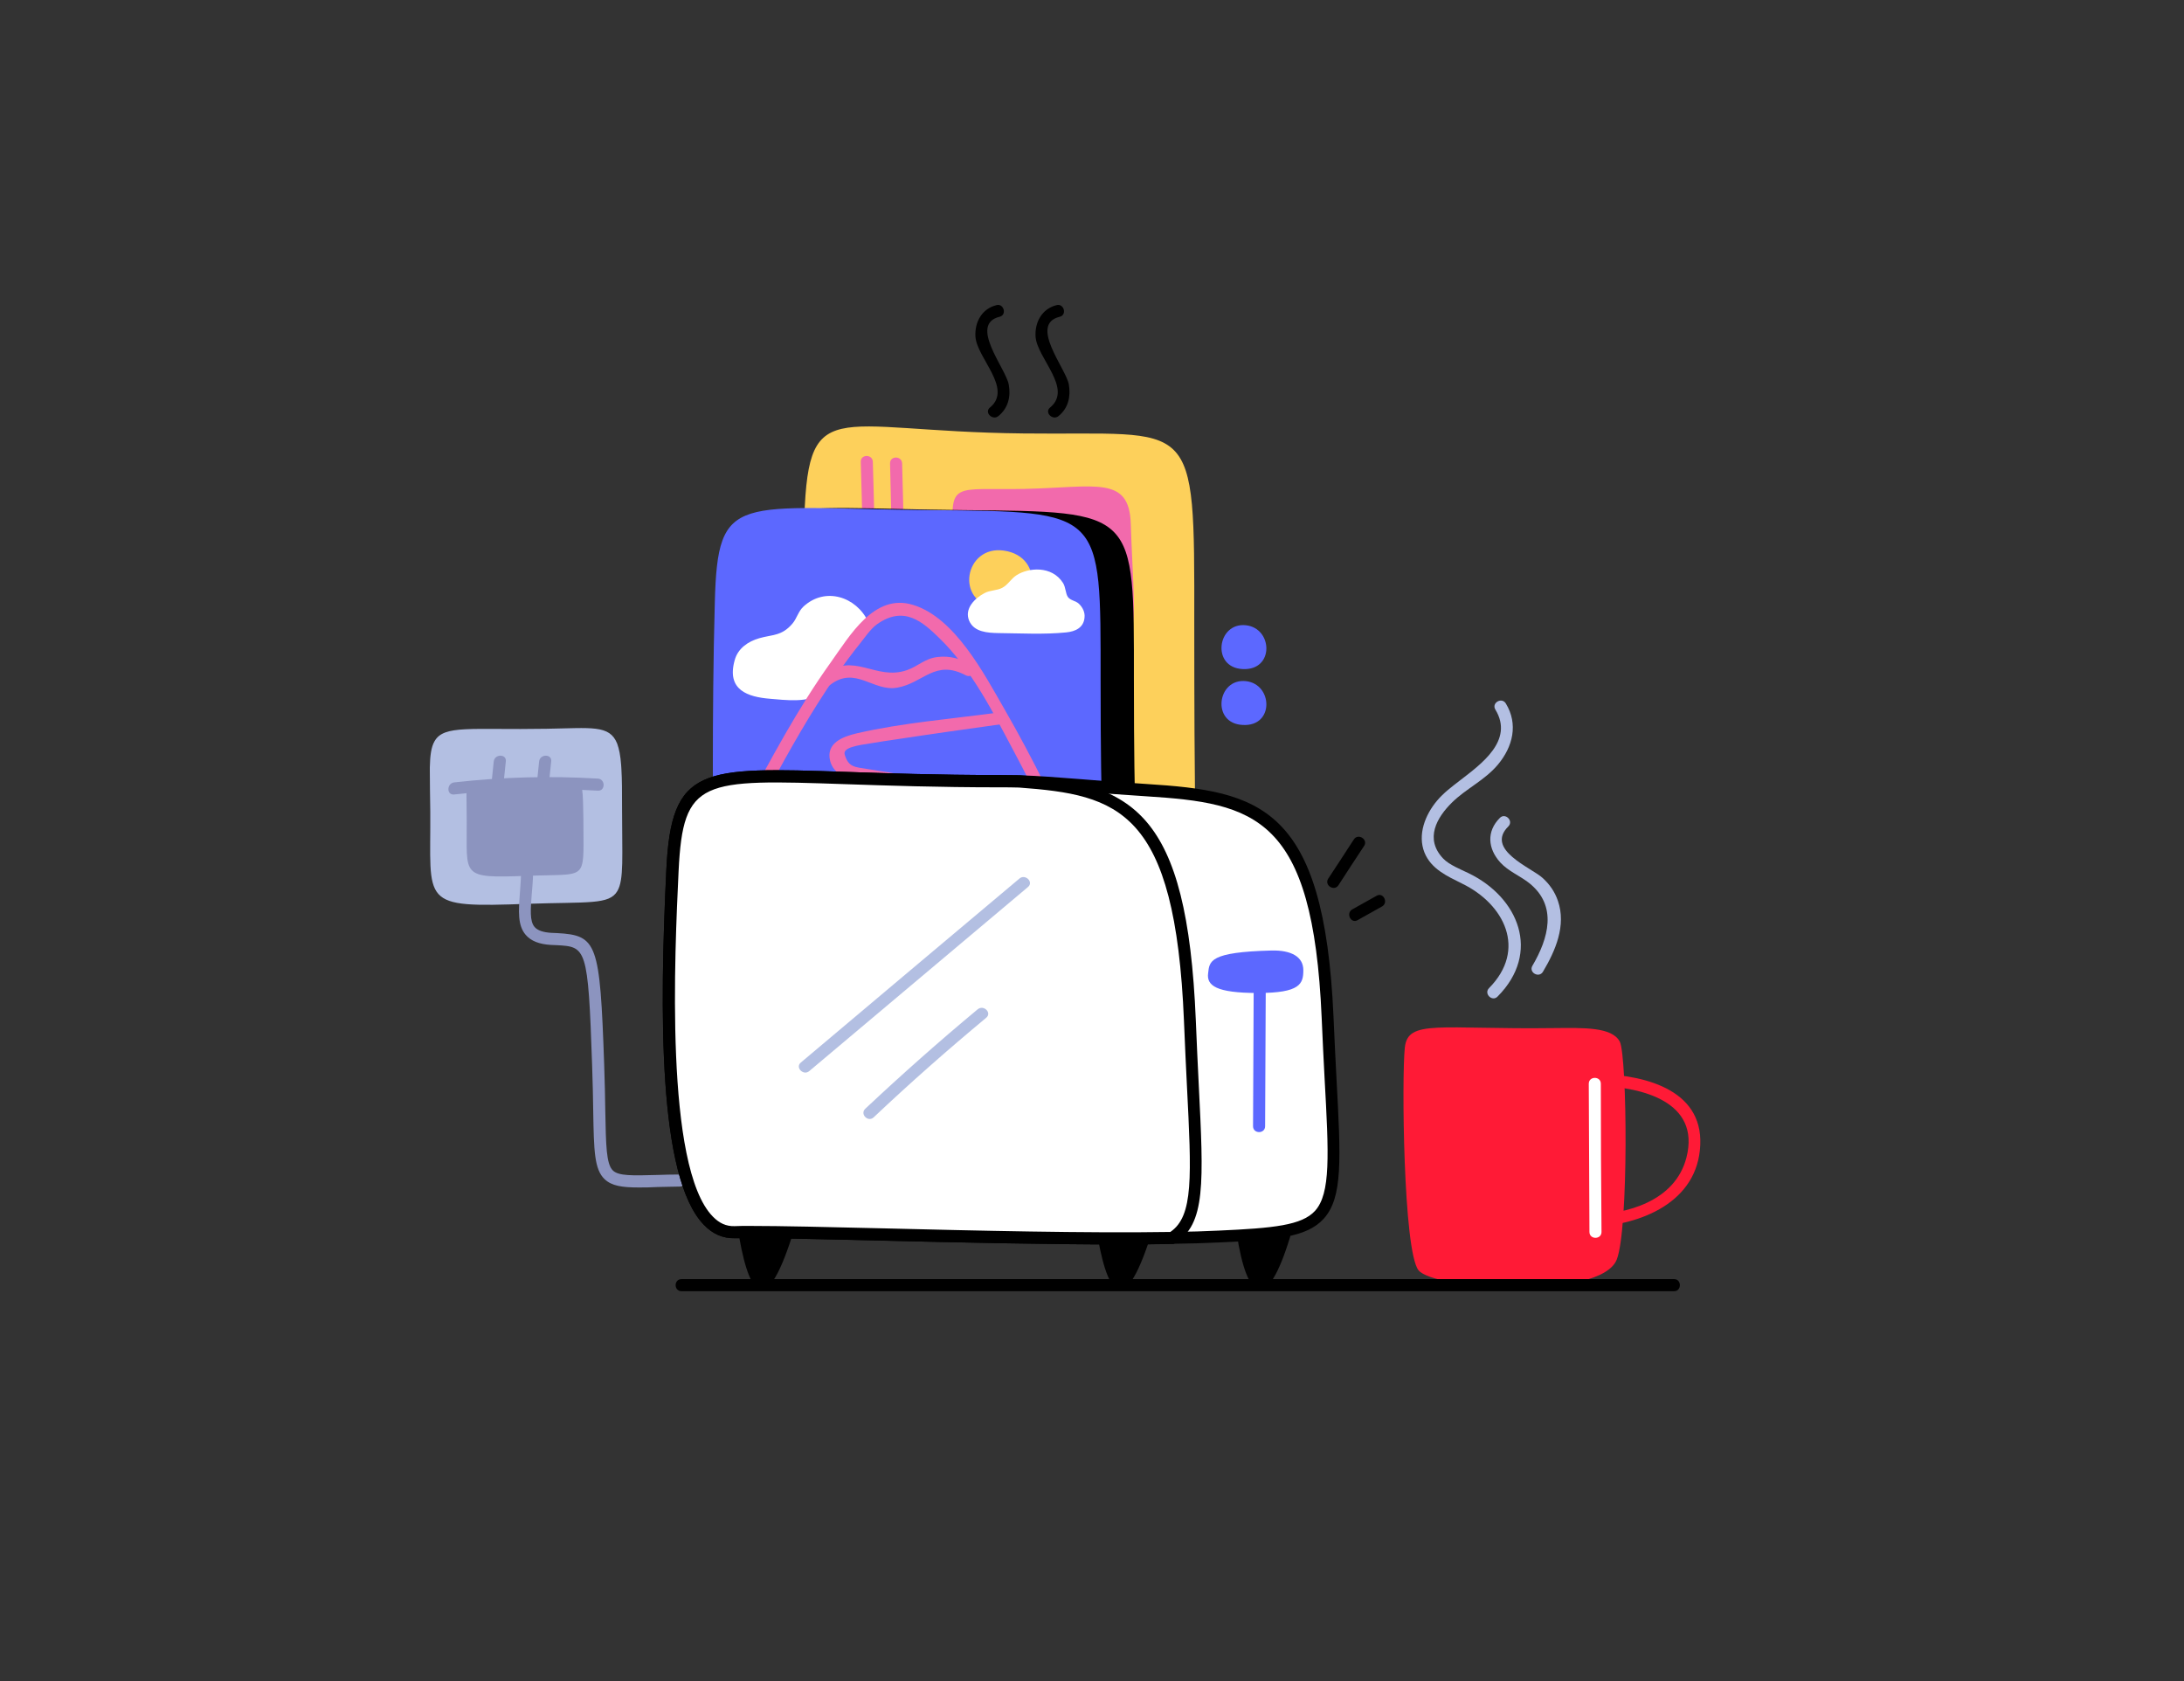 <?xml version="1.0" encoding="utf-8"?>
<!-- Generator: Adobe Illustrator 21.0.2, SVG Export Plug-In . SVG Version: 6.00 Build 0)  -->
<svg version="1.1" id="Слой_1" xmlns="http://www.w3.org/2000/svg" xmlns:xlink="http://www.w3.org/1999/xlink" x="0px" y="0px"
	 viewBox="0 0 977.1 752" style="enable-background:new 0 0 977.1 752;" xml:space="preserve">
<rect x="0" y="0" width="977.1" height="752" fill="#333333" stroke="none"/>
<style type="text/css">
	.st0{fill:#FDD05B;}
	.st1{fill:#F26AAC;}
	.st2{fill:#5C68FF;}
	.st3{fill:#FFFFFF;}
	.st4{fill:#B3BFE2;}
	.st5{fill:#8C94BF;}
	.st6{fill:#FF1A36;}
</style>
<g id="Image_2">
	<path class="st0" d="M457.9,193.9c-87.3-0.9-96.8-19-98.2,43.1c-1.4,62.1,0.7,141.5,0.7,141.5L535,376c0,0-0.7-16.3-0.7-97.7
		C534.4,184.4,535,194.8,457.9,193.9z"/>
	<path class="st1" d="M390.5,206.6c-0.1-3.5-5.5-3.5-5.4,0c0.3,10.4,0.6,20.8,0.8,31.1c0.1,3.5,5.5,3.5,5.4,0
		C391.1,227.4,390.8,217,390.5,206.6z"/>
	<path class="st1" d="M403.6,207.3c-0.1-3.5-5.5-3.5-5.4,0c0.3,11.3,0.5,22.6,0.8,33.8c0.1,3.5,5.5,3.5,5.4,0
		C404.2,229.8,403.9,218.5,403.6,207.3z"/>
	<path class="st1" d="M426.7,240.4c-2-25.7,0-21,31.8-21.7s46.7-6.1,47.4,15.6c1.4,42.6,5.4,56.9-12.2,55.5c-17.6-1.4-67-4.7-67-4.7
		V240.4z"/>
</g>
<g id="Options">
	<path class="st2" d="M557.4,279.7c-12.9-1.4-15.6,19-1.4,19.6C570.2,300,569.5,281,557.4,279.7z"/>
	<path class="st2" d="M557.4,304.7c-12.9-1.4-15.6,19-1.4,19.6C570.2,325.1,569.5,306,557.4,304.7z"/>
</g>
<g id="Image_1">
	<path class="st1" d="M505.6,304.8c-0.1-3.5-5.5-3.5-5.4,0l1.2,69.7c0.1,3.5,5.5,3.5,5.4,0L505.6,304.8z"/>
	<path d="M431.5,228.2c-87.3-0.8-95.5-8.8-96.8,41.3c-1.4,50.1-0.7,107.6-0.7,107.6l174.7-2c0,0-1.4-5.4-1.4-71.1
		C507.3,228.2,508.6,228.9,431.5,228.2z"/>
	<path class="st2" d="M416.6,228.2c-87.3-0.8-95.5-8.8-96.8,41.3c-1.4,50.1-0.7,107.6-0.7,107.6l174.7-2c0,0-1.4-5.4-1.4-71.1
		C492.4,228.2,493.7,228.9,416.6,228.2z"/>
	<path class="st0" d="M449.1,246.3c-17.4-2.5-22.3,23-3.4,25.7C464.6,274.7,468,249,449.1,246.3z"/>
	<path class="st3" d="M388.4,278.1c-5.3-11.2-19.2-15.7-28.9-6.8c-2.4,2.2-3,5.4-5,7.7c-4.8,5.6-8.9,4.8-14.8,6.5
		c-5,1.4-9.6,4.6-11,9.8c-3.8,13.5,6,16.5,15.9,17.3c6,0.5,17.9,2,21.9-2.5c7.1-7.9,12.4-19.1,18-28.3
		C386.4,283.2,389.7,280.8,388.4,278.1z"/>
	<path class="st1" d="M484.3,387.7c-10.3-24.2-21.9-47.9-35.1-70.8c-9-15.6-22-40.6-40.7-46.3c-17.4-5.4-28.3,13.8-36.9,25.8
		c-14.8,20.7-26.8,43.3-38.8,65.7c-1.6,3.1,3,5.8,4.7,2.7c9-16.9,18-33.7,28.2-49.9c5.8-9.2,12-18.2,18.8-26.7
		c2.1-2.6,5-6.9,7.8-8.9c12.2-8.7,20.6-1,28,6.2c14.5,14.1,24.3,33.7,33.7,51.4c9.3,17.4,17.7,35.3,25.5,53.5
		C481,393.6,485.7,390.9,484.3,387.7z"/>
	<path class="st1" d="M434.8,297.4c-4.8-2.6-9.8-4.2-15.3-3.5c-5.7,0.6-8.8,4.2-13.8,5.9c-14,4.8-23.6-8.4-36.9,1.8
		c-2.7,2.1,0,6.8,2.7,4.7c11.3-8.6,19.2,3.3,30,1.3c11.7-2.1,16.8-12.8,30.6-5.5C435.2,303.7,437.9,299,434.8,297.4z"/>
	<path class="st1" d="M460.7,373.9c-16.5-17.9-39.3-24.4-62.6-28.3c-3.4-0.6-6.7-1-10.1-1.6c-5.3-0.9-8.4-0.6-10.1-6.5
		c-0.9-3.2,6-4.1,12.3-5.1c3.5-0.6,7-1.1,10.4-1.6c15.7-2.4,31.4-4.6,47.1-6.8c3.4-0.5,2-5.7-1.4-5.2c-20.7,2.8-42.3,4.5-62.8,9.2
		c-6.5,1.5-14.1,4.4-12.1,12.4c2.9,11.5,23.9,10.1,32.7,11.8c19.8,3.9,38.7,10.4,52.6,25.6C459.2,380.3,463,376.5,460.7,373.9z"/>
	<path class="st3" d="M482.7,270.1c-1.3-1.3-3.8-1.5-4.9-3c-1.1-1.5-1-4.4-2.2-6.3c-5-7.9-15.5-6.9-20.8-3.5
		c-2.5,1.6-3.9,4.4-6.5,5.7c-2.3,1.2-5.4,1-7.8,2.3c-4.4,2.3-9.2,7-6.9,12.4c2.2,5.1,8.3,5.4,13,5.5c9.9,0.1,20.5,0.7,30.4-0.3
		c4.1-0.4,7.8-2.1,8.2-6.6C485.5,274,484.4,271.7,482.7,270.1z"/>
</g>
<g id="Socket">
	<path class="st4" d="M276.2,398.6c-3.6,6.2-13,4.8-39.8,5.7c-49.1,1.8-43.6,0.3-43.9-41.3c-0.1-7.2-0.2-13.2-0.2-18.1
		c0-0.6,0-1.1,0-1.6c0.1-5.3,0.6-9.1,2.1-11.7c4.2-7.5,16.3-5,50.2-5.6c19.9-0.3,28.1-1.9,31.5,6.6c0.9,2.4,1.5,5.5,1.8,9.7
		c0,0.5,0.1,1.1,0.1,1.6c0.3,4.6,0.3,10.3,0.3,17.5C278.3,383.2,279.2,393.5,276.2,398.6z"/>
	<path class="st5" d="M260.7,355.8c0-0.3,0-0.7-0.1-1c-0.1-1.3-0.2-2.4-0.4-3.4c-17.1-0.2-34.1-0.7-51.2-0.2
		c-0.2,1.2-0.3,2.6-0.3,4.2c0,0.3,0,0.6,0,1c0,2.9,0.1,6.5,0.1,10.8c0.2,24.8-3.1,25.7,26.7,24.6c16.3-0.6,22,0.3,24.2-3.4
		c1.8-3.1,1.3-9.2,1.3-22.1C260.9,362,260.9,358.6,260.7,355.8z"/>
	<path class="st5" d="M285.7,531.2c-7.4,0-12-0.7-15.2-3.7c-4.6-4.4-4.8-12.6-5.1-30.5c-0.1-5.9-0.2-12.6-0.5-20.7
		c-1.8-52.7-2.6-52.8-16-53.5l-2.4-0.1c-5.3-0.3-9-1.8-11.3-4.5c-3.7-4.3-3.2-10.7-2.6-18.8c0.3-4.2,0.7-8.9,0.5-14
		c-0.1-1.5,1.1-2.7,2.6-2.8c1.6-0.1,2.7,1.1,2.8,2.6c0.2,5.4-0.2,10.3-0.6,14.7c-0.5,6.8-1,12.2,1.3,14.8c1.3,1.5,3.8,2.4,7.6,2.6
		l2.4,0.1c18,1,19.2,4.3,21.1,58.7c0.3,8.1,0.4,14.8,0.5,20.8c0.3,15.4,0.4,23.8,3.4,26.7c2.6,2.5,8.7,2.3,19.9,2
		c3-0.1,6.3-0.2,10-0.2c0,0,0,0,0,0c1.5,0,2.7,1.2,2.7,2.7c0,1.5-1.2,2.7-2.7,2.7c-3.7,0.1-7,0.1-10,0.2
		C291,531.2,288.2,531.2,285.7,531.2z"/>
	<path class="st5" d="M220.9,340.6c-0.5,4.5-0.9,9-1.4,13.5c-0.3,3.5,5.1,3.4,5.4,0c0.5-4.5,0.9-9,1.4-13.5
		C226.7,337.2,221.3,337.2,220.9,340.6z"/>
	<path class="st5" d="M241.2,340.6c-0.5,4.5-0.9,9-1.4,13.5c-0.3,3.5,5.1,3.4,5.4,0c0.5-4.5,0.9-9,1.4-13.5
		C247,337.2,241.6,337.2,241.2,340.6z"/>
	<path class="st5" d="M267.5,348.3c-21.5-1.3-42.9-0.7-64.3,1.7c-3.4,0.4-3.5,5.8,0,5.4c21.4-2.4,42.8-3,64.3-1.7
		C270.9,353.9,270.9,348.5,267.5,348.3z"/>
</g>
<g id="Smell">
	<path d="M451.3,172c-1.3-7.2-18-26.9-4.1-30.3c3.4-0.8,1.9-6.1-1.4-5.2c-6.5,1.6-9.8,7.6-9.4,14.1c0.7,9.7,16.8,23.2,6.5,31.7
		c-2.7,2.2,1.2,6,3.8,3.8C451,182.6,452.3,177.5,451.3,172z"/>
	<path d="M478.2,172c-1.3-7.2-18-26.9-4.1-30.3c3.4-0.8,1.9-6.1-1.4-5.2c-6.5,1.6-9.8,7.6-9.4,14.1c0.7,9.7,16.8,23.2,6.5,31.7
		c-2.7,2.2,1.2,6,3.8,3.8C477.9,182.6,479.1,177.5,478.2,172z"/>
</g>
<g id="Cup">
	<path class="st4" d="M657,390.6c-3.5-1.7-8.6-3.7-11.3-6.5c-8.5-8.9-2.8-18.5,3.9-25.1c6.3-6.2,14.7-10,20.5-16.9
		c6.8-8.1,9.2-18.2,3.6-27.4c-1.8-3-6.5-0.3-4.7,2.7c8.5,13.9-6.5,24.5-15.8,31.7c-3.6,2.8-7.3,5.5-10.3,9.1
		c-5.3,6.3-8.8,15.2-5.6,23.2c3,7.4,10.3,10.6,16.9,13.9c18.9,9.2,29,29.5,12,46.7c-2.5,2.5,1.4,6.3,3.8,3.8
		C689.6,426.1,679.4,401.4,657,390.6z"/>
	<path class="st4" d="M697,403c-1.4-4.1-3.7-7.4-6.9-10.3c-4.9-4.5-25.8-12.6-15.3-23c2.5-2.5-1.4-6.3-3.8-3.8
		c-6,6-5.4,13.7,0.2,19.9c3.7,4,8.7,5.9,12.9,9.2c12.9,10.2,8.6,24.9,1.5,37c-1.8,3,2.9,5.7,4.7,2.7C695.9,425.3,700.8,414,697,403z
		"/>
	<g>
		<path class="st6" d="M695.5,459.9c-51.5,0.7-65.7-4.1-67,8.8c-1.4,12.9-0.7,90.7,6.1,99.5c6.8,8.8,81.4,13.5,88.7-4.7
			c5.4-13.5,4.7-90.7,1.4-97.5C721.2,459.3,708.3,459.8,695.5,459.9z"/>
	</g>
	<g>
		<path class="st6" d="M715.8,480.4c-3.5-0.1-3.5,5.3,0,5.4c18.5,0.6,45.1,6.9,38.7,32c-5,19.5-26.6,25.5-44.2,25.7
			c-3.5,0.1-3.5,5.5,0,5.4c21.4-0.3,47.6-9.6,50.2-34.3C763.4,488,736.9,481.1,715.8,480.4z"/>
	</g>
	<path class="st3" d="M716.2,484.8c0-3.5-5.4-3.5-5.4,0c0.1,22.1,0.2,44.2,0.3,66.3c0,3.5,5.4,3.5,5.4,0
		C716.3,529,716.2,506.9,716.2,484.8z"/>
</g>
<g id="Toaster">
	<path d="M490.3,548.5c4.7,30.5,12.2,42.6,24.4,4.7C526.9,515.3,490.3,548.5,490.3,548.5z"/>
	<path d="M329.9,548.5c4.7,30.5,12.2,42.6,24.4,4.7C366.5,515.3,329.9,548.5,329.9,548.5z"/>
	<path d="M553.3,551.9c4.7,30.5,13.5,35.2,23.7,2C587.2,520.8,553.3,551.9,553.3,551.9z"/>
	<g>
		<path class="st3" d="M545.2,553.2c-6.3,0.3-13.3,0.5-20.8,0.6c-64.1,1.1-165.5-3.2-195.8-2.6c-33.8,0.7-30.5-105.6-27.8-161.8
			c2.7-56.2,19-39.9,146.2-39.9c3.1,0,6.1,0.1,9,0.1c15.8,0.5,29.2,2.2,56.6,3.9c49.7,3.1,77.2,8.8,81.2,101.5
			S605.4,550.5,545.2,553.2z"/>
	</g>
	<g>
		<path d="M502,556.7c-33.8,0-73.4-0.9-106.4-1.7c-29.2-0.7-54.4-1.3-67-1.1c-5.2,0.1-9.8-1.9-13.7-6c-20.6-21.2-19.8-96-16.8-158.7
			c2.2-46.6,15.7-46.1,80.6-43.9c18.1,0.6,40.6,1.4,68.3,1.4c3.2,0,6.2,0.1,9.1,0.1c8.8,0.3,16.7,0.9,26.8,1.7
			c8.3,0.7,17.6,1.4,29.9,2.2c50.7,3.2,79.6,9.6,83.8,104.1c0.4,10,0.9,18.9,1.3,27c2,37,2.9,53.9-5.7,63.4
			c-7.7,8.5-22.1,9.5-46.9,10.6h0c-6,0.3-12.8,0.5-20.9,0.6C517.4,556.6,509.8,556.7,502,556.7z M335.4,548.4
			c13.8,0,35.7,0.5,60.3,1.1c40.7,1,91.3,2.2,128.7,1.6c8-0.1,14.8-0.3,20.7-0.6l0,0c24.9-1.1,37.3-2.4,43.2-8.8
			c7.1-7.8,6.2-25.1,4.3-59.5c-0.4-8-0.9-17-1.3-27c-3.9-90.1-29.7-95.9-78.7-99c-12.3-0.8-21.7-1.5-30-2.2
			c-10-0.8-17.9-1.5-26.6-1.7c-2.9-0.1-5.8-0.1-8.9-0.1c-27.8,0-50.4-0.8-68.5-1.4c-64.7-2.2-73-2.5-75,38.8
			c-1.7,36.2-6.4,132.4,15.3,154.6c2.9,3,6,4.4,9.7,4.3C330.5,548.4,332.8,548.4,335.4,548.4z"/>
	</g>
	<path class="st2" d="M568.9,425.2c-27.8,0.7-27.8,4.7-28.4,10.2c-0.7,5.4,3.4,8.8,22.3,8.8s20.3-4.1,20.3-10.2
		C583.1,428,577.7,425,568.9,425.2z"/>
	<path class="st2" d="M560.9,438.8c-0.1,21.7-0.2,43.3-0.3,65c0,3.5,5.4,3.5,5.4,0c0.1-21.7,0.2-43.3,0.3-65
		C566.3,435.3,560.9,435.3,560.9,438.8z"/>
	<g>
		<path class="st3" d="M524.4,553.8c-64.1,1.1-165.5-3.2-195.8-2.6c-33.8,0.7-30.5-105.6-27.8-161.8c2.7-56.2,19-39.9,146.2-39.9
			c3.1,0,6.1,0.1,9,0.1c46.5,3.4,72.4,12.2,76.3,107.1C535,521.4,539.1,544.7,524.4,553.8z"/>
	</g>
	<g>
		<path d="M502,556.7c-33.8,0-73.4-0.9-106.4-1.7c-29.2-0.7-54.4-1.3-67-1.1c-5.2,0.1-9.8-1.9-13.7-6c-20.6-21.2-19.8-96-16.8-158.7
			c2.2-46.6,15.7-46.1,80.6-43.9c18.1,0.6,40.6,1.4,68.3,1.4c3.2,0,6.2,0.1,9.1,0.1c50.7,3.7,75,15.8,78.9,109.7
			c0.4,10.6,0.9,20,1.3,28.5c2.2,44.3,3.2,62.6-10.6,71.1l-0.6,0.4l-0.7,0C517.4,556.6,509.8,556.7,502,556.7z M335.4,548.4
			c13.8,0,35.7,0.5,60.3,1.1c40.4,1,90.6,2.2,127.9,1.6c10.4-7.1,9.5-24.6,7.4-65.8c-0.4-8.5-0.9-18-1.3-28.5
			c-3.9-94.7-29.3-101.2-73.8-104.5c-2.7-0.1-5.7-0.1-8.8-0.1c-27.8,0-50.4-0.8-68.5-1.4c-64.7-2.2-73-2.5-75,38.8
			c-1.7,36.2-6.4,132.4,15.3,154.6c2.9,3,6,4.4,9.7,4.3C330.5,548.4,332.8,548.4,335.4,548.4z"/>
	</g>
	<path class="st4" d="M456.1,393c-32.6,27.4-65.2,54.8-97.8,82.3c-2.7,2.2,1.2,6.1,3.8,3.8l97.8-82.3
		C462.6,394.6,458.7,390.8,456.1,393z"/>
	<path class="st4" d="M437.4,451.5c-17.2,14.3-34,29.2-50.3,44.5c-2.5,2.4,1.3,6.2,3.8,3.8c16.3-15.4,33.1-30.2,50.3-44.5
		C443.9,453.1,440.1,449.3,437.4,451.5z"/>
	<path d="M598.8,396c3.8-5.9,7.6-11.7,11.5-17.6c1.9-2.9-2.7-5.8-4.6-2.9c-3.8,5.9-7.6,11.7-11.5,17.6
		C592.4,396,596.9,398.9,598.8,396z"/>
	<path d="M615.9,400.7l-10.9,6.1c-3,1.7-0.6,6.6,2.4,4.8c3.6-2,7.3-4.1,10.9-6.1C621.3,403.8,618.9,399,615.9,400.7z"/>
</g>
<path id="Table" d="M749,572.2H304.9c-3.5,0-3.5,5.4,0,5.4H749C752.4,577.6,752.4,572.2,749,572.2z"/>
</svg>
